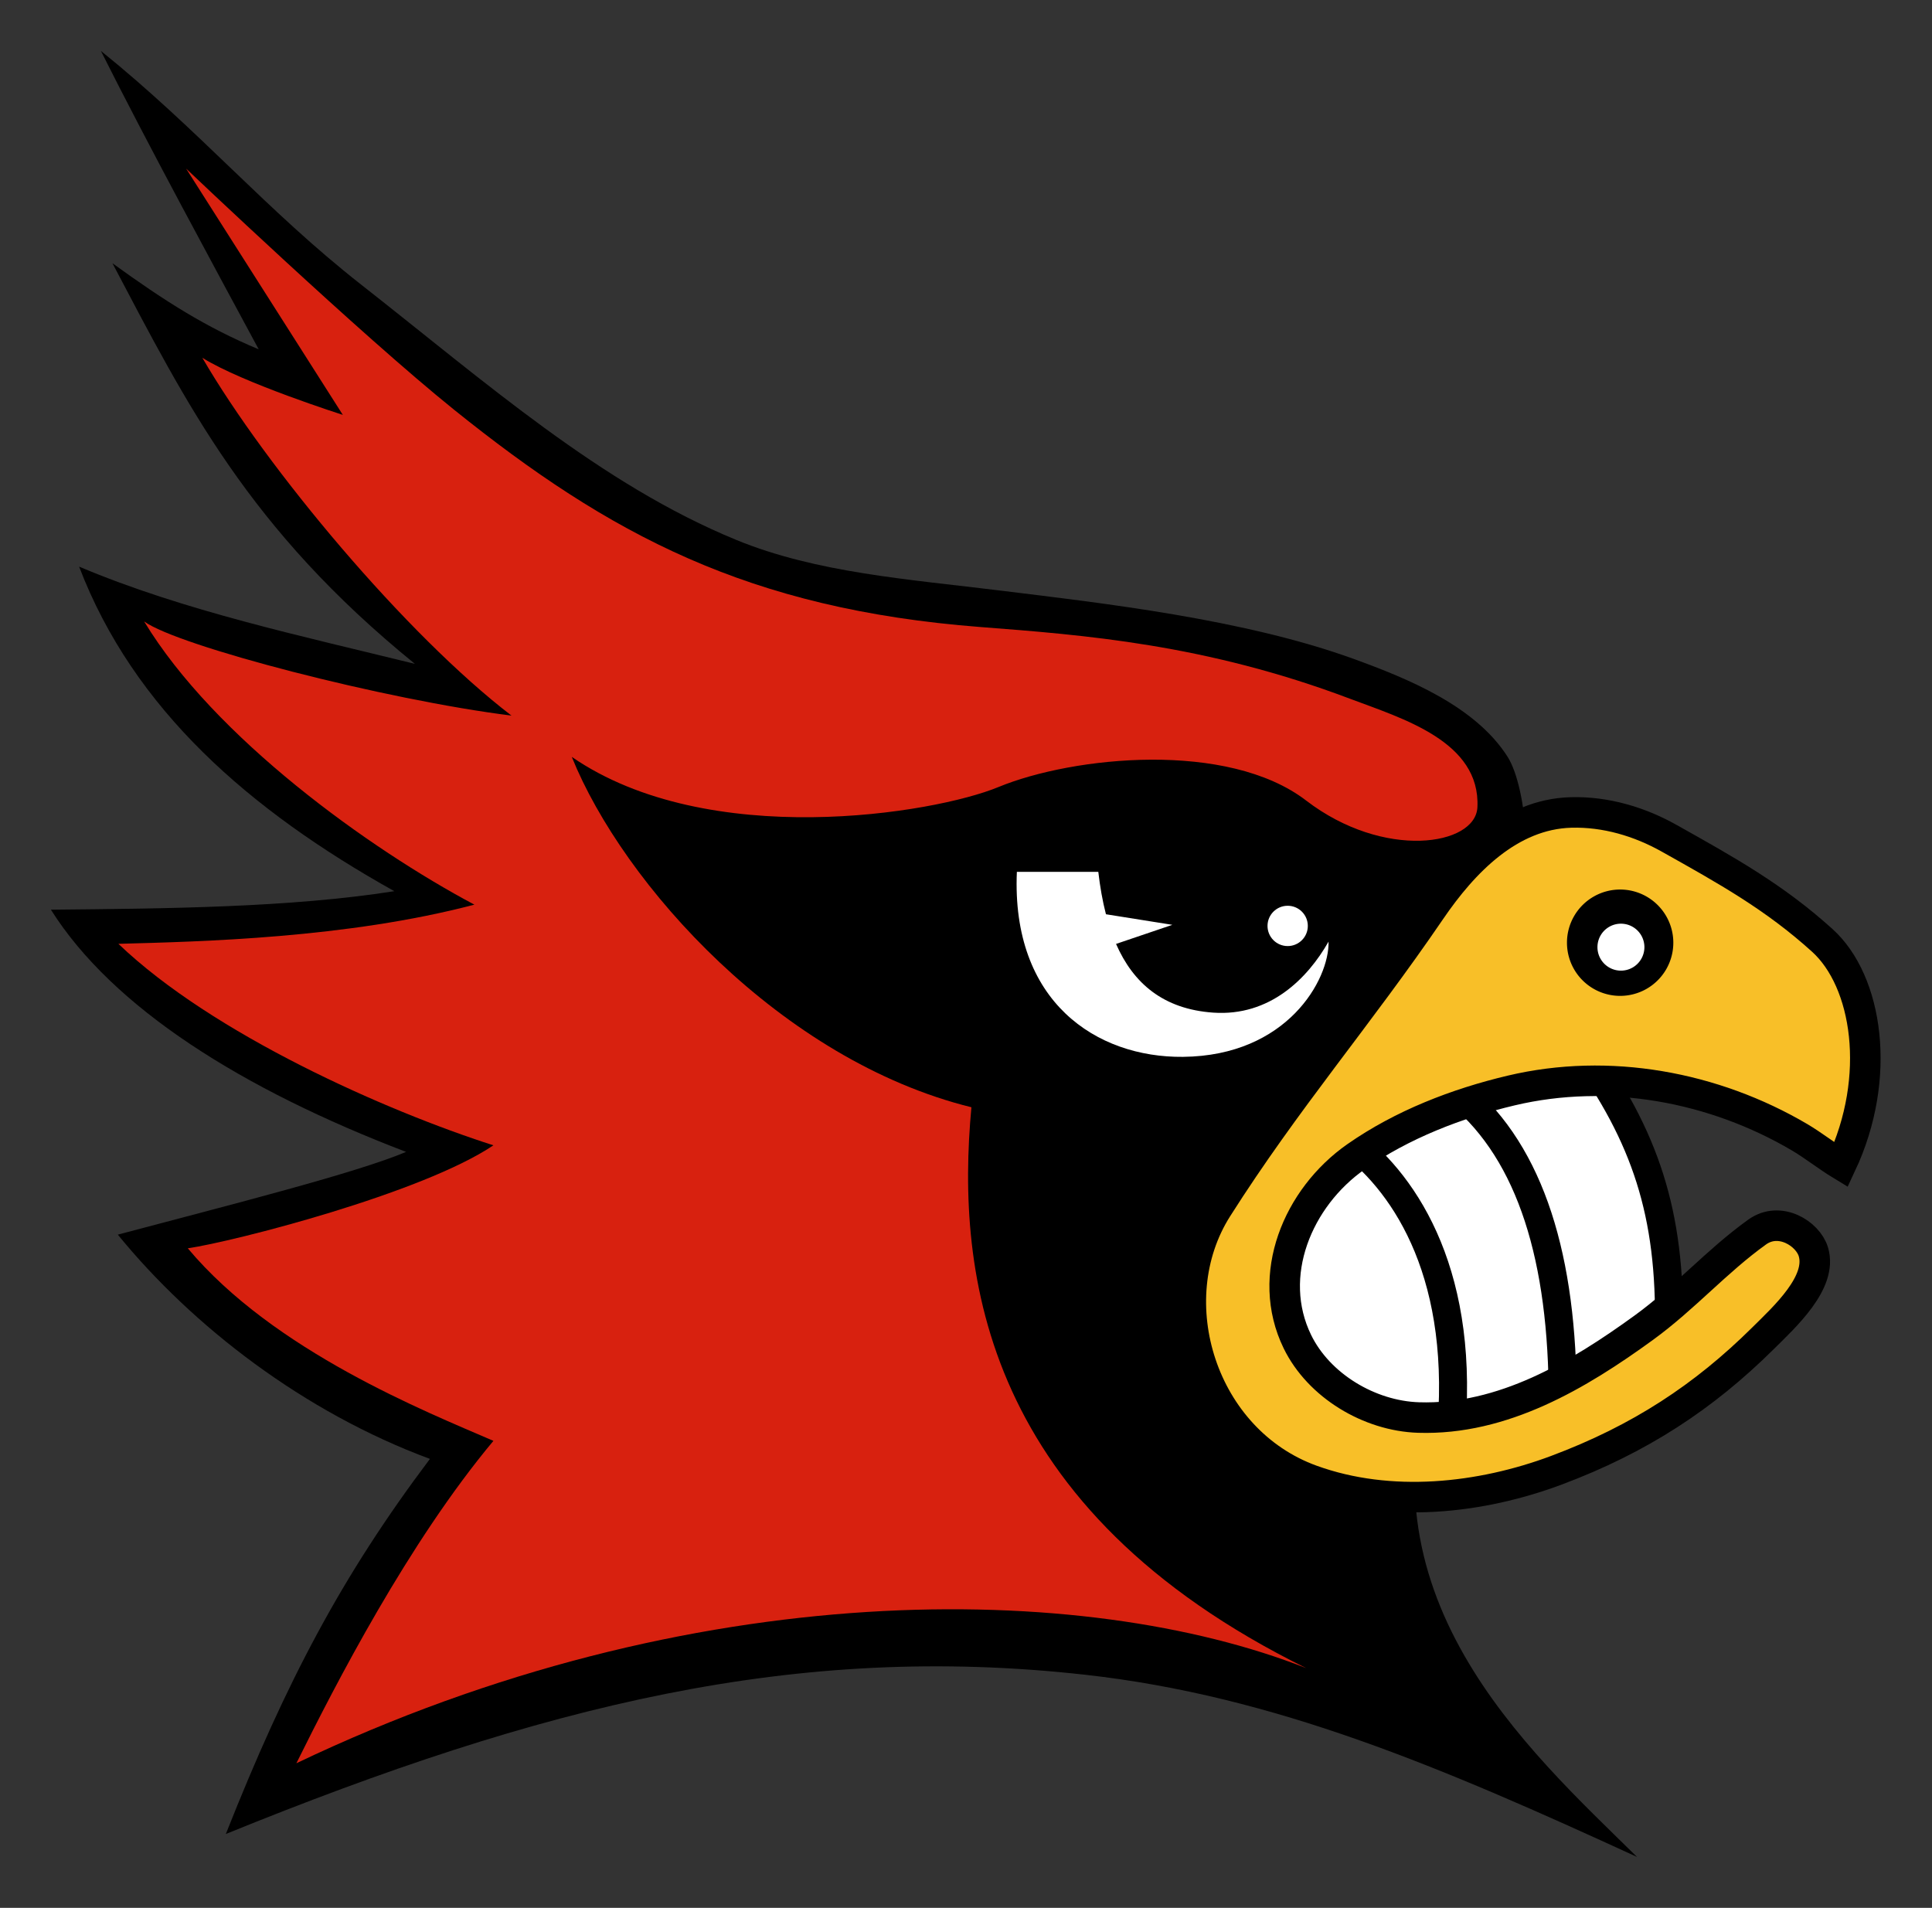 <?xml version="1.0" encoding="UTF-8" standalone="no"?>
<!-- Created with Inkscape (http://www.inkscape.org/) -->

<svg
   xmlns:dc="http://purl.org/dc/elements/1.1/"
   xmlns:cc="http://creativecommons.org/ns#"
   xmlns:rdf="http://www.w3.org/1999/02/22-rdf-syntax-ns#"
   xmlns:svg="http://www.w3.org/2000/svg"
   xmlns="http://www.w3.org/2000/svg"
   xmlns:sodipodi="http://sodipodi.sourceforge.net/DTD/sodipodi-0.dtd"
   xmlns:inkscape="http://www.inkscape.org/namespaces/inkscape"
   width="759.13"
   height="749.658"
   id="svg4124"
   version="1.1"
   inkscape:version="0.48.1 r9760"
   sodipodi:docname="Assindia.svg">
  <rect width="100%" height="100%" fill="#333333" stroke="none"/>
  <defs
     id="defs4126" />
  <sodipodi:namedview
     id="base"
     pagecolor="#ffffff"
     bordercolor="#666666"
     borderopacity="1"
     inkscape:pageopacity="0"
     inkscape:pageshadow="2"
     inkscape:zoom="0.49497475"
     inkscape:cx="375.74278"
     inkscape:cy="266.47787"
     inkscape:document-units="px"
     inkscape:current-layer="layer1"
     showgrid="false"
     fit-margin-top="20"
     fit-margin-left="20"
     fit-margin-right="20"
     fit-margin-bottom="20"
     inkscape:window-width="1280"
     inkscape:window-height="996"
     inkscape:window-x="0"
     inkscape:window-y="0"
     inkscape:window-maximized="1" />
  <g
     inkscape:label="Ebene 1"
     inkscape:groupmode="layer"
     id="layer1"
     transform="translate(-454.821,-111.819)">
    <g
       transform="translate(903.374,1439.497)"
       id="g4093">
      <path
         sodipodi:nodetypes="ccccccccccscccssssscc"
         inkscape:connector-curvature="0"
         id="path4061"
         d="m -346.896,-1190.42 c -20.644,-8.597 -36.682,-18.778 -57.478,-33.819 29.335,55.628 53.386,104.244 118.85,157.42 -44.477,-10.979 -90.59,-20.757 -131.942,-38.203 21.473,56.191 66.99,95.751 123.848,127.522 -41.108,6.463 -89.727,6.835 -134.935,7.269 24.333,38.624 75.178,70.563 139.563,95.173 -19.745,8.316 -67.869,20.454 -113.275,32.511 29.488,36.136 73.116,69.765 122.641,88.122 -34.363,45.649 -56.297,87.027 -80.194,147.385 124.654,-50.679 223.804,-75.283 337.591,-62.577 74.55,8.325 140.025,36.264 216.9,71.596 -43.096,-42.426 -111.921,-103.364 -78.557,-197.058 3.815,-60.389 1.668,-81.338 26.902,-173.953 12.323,-8.723 8.528,-49.103 0.821,-61.244 -12.698,-20.005 -39.305,-30.764 -60.208,-38.385 -43.452,-15.844 -99.825,-22.109 -138.708,-26.91 -36.561,-4.515 -72.588,-7 -104.093,-19.92 -53.272,-21.847 -98.525,-61.964 -147.405,-100.291 -37.364,-29.298 -63.751,-60.797 -102.34,-91.897 18.875,37.625 44.847,85.389 62.017,117.258 z"
         style="fill:#000000;fill-opacity:1;stroke:none" />
      <path
         sodipodi:nodetypes="ccccccccccccccssssssc"
         inkscape:connector-curvature="0"
         id="path4014"
         d="m -375.423,-1261.423 61.581,96.77 c 0,0 -39.368,-12.536 -55.203,-22.433 25.292,43.547 80.181,108.974 121.465,140.59 -49.767,-6.212 -131.142,-27.325 -144.338,-37.002 27.711,45.746 88.412,89.292 129.759,111.285 -50.144,13.196 -107.326,14.515 -139.876,15.395 37.029,35.451 104.834,65.54 147.354,79.175 -28.151,18.914 -102.048,37.828 -120.082,40.467 33.869,40.467 93.691,64.22 120.082,75.656 -33.43,40.027 -61.946,95.465 -77.416,126.68 155.711,-74.337 309.663,-71.698 396.756,-37.388 -126.68,-62.46 -137.677,-154.392 -131.519,-220.371 -74.777,-18.474 -136.797,-87.533 -157.031,-137.677 53.663,36.948 142.296,22.308 167.588,11.876 29.524,-12.178 90.232,-18.307 120.962,5.278 30.513,23.418 66.576,17.82 67.299,2.639 1.233,-25.903 -29.547,-34.889 -50.144,-42.667 -56.91,-21.489 -104.624,-25.016 -145.155,-28.151 -91.26,-7.059 -145.853,-36.364 -206.735,-85.333 -36.809,-29.607 -105.347,-94.79 -105.347,-94.79 z"
         style="fill:#d8210f;fill-opacity:1;stroke:none" />
      <path
         inkscape:connector-curvature="0"
         d="m 65.32,-963.856 c 0,4.373 -3.545,7.918 -7.918,7.918 -4.373,0 -7.918,-3.545 -7.918,-7.918 0,-4.373 3.545,-7.918 7.918,-7.918 4.373,0 7.918,3.545 7.918,7.918 z M -49,-985.094 c -2.222,51.098 31.305,73.025 65.281,72.688 40.908,-0.406 57.517,-30.326 57.188,-45.281 -8.247,14.515 -23.098,29.457 -45.312,27.906 -19.667,-1.373 -31.425,-11.559 -38.188,-27 l 22.125,-7.5 L -14,-968.438 c -1.346,-5.201 -2.324,-10.781 -3,-16.656 l -32,0 z"
         style="fill:#ffffff;fill-opacity:1;fill-rule:evenodd;stroke:none"
         id="path4022" />
      <g
         id="g4089">
        <path
           style="fill:#ffffff;fill-opacity:1;stroke:#000000;stroke-width:11;stroke-linecap:butt;stroke-linejoin:miter;stroke-miterlimit:4;stroke-opacity:1;stroke-dasharray:none"
           d="m 173.103,-915.394 c 24.618,34.161 35.005,64.294 34.074,110.297 -29.859,24.882 -88.986,62.477 -124.443,46.925 -35.457,-15.551 -59.096,-60.962 -39.19,-93.309 19.906,-32.347 129.559,-63.914 129.559,-63.914 z"
           id="path4077"
           inkscape:connector-curvature="0"
           sodipodi:nodetypes="ccssc" />
        <path
           style="fill:none;stroke:#000000;stroke-width:11;stroke-linecap:butt;stroke-linejoin:miter;stroke-miterlimit:4;stroke-opacity:1;stroke-dasharray:none"
           d="m 125.085,-897.707 c 28.011,23.486 40.452,64.913 40.383,120.252 -29.237,11.197 -44.166,15.551 -44.166,15.551 6.441,-63.563 -16.915,-99.8 -39.372,-116.941 17.41,-5.881 28.721,-10.714 43.155,-18.862 z"
           id="path4079"
           inkscape:connector-curvature="0"
           sodipodi:nodetypes="ccccc" />
      </g>
      <path
         sodipodi:nodetypes="sssssssssssssscsss"
         inkscape:connector-curvature="0"
         id="path4049"
         d="m 168.75,-1008.438 c -24.181,0.657 -42.359,19.633 -55.204,38.472 -28.512,41.815 -56.741,74.305 -83.828,117 -23.13,36.457 -6.196,91.214 37.058,106.867 30.896,11.181 66.397,7.294 96.212,-3.864 32.832,-12.287 58.013,-28.899 81.131,-51.799 8.585,-8.503 23.45,-22.041 19.849,-34.036 -2.153,-7.173 -13.246,-14.12 -22.097,-7.764 -16.043,11.521 -28.47,25.909 -44.478,37.539 -25.738,18.698 -55.425,36.404 -88.577,35.341 -19.321,-0.62 -39.179,-12.542 -47.598,-29.831 -12.652,-25.981 0.09,-56.599 23.095,-72.673 18.081,-12.634 39.532,-20.933 60.938,-26 38.34,-9.076 79.497,-1.519 113.31,18.379 5.13,3.019 11.194,7.727 16.289,10.818 16.262,-34.615 10.314,-72.14 -7.334,-88.132 -18.875,-17.104 -37.726,-27.56 -60.318,-40.227 -11.596,-6.501 -24.9,-10.457 -38.447,-10.089 z"
         style="fill:#f8bf28;fill-opacity:1;stroke:#000000;stroke-width:12;stroke-linecap:butt;stroke-linejoin:miter;stroke-miterlimit:4;stroke-opacity:1;stroke-dasharray:none" />
      <path
         transform="translate(0.22,-0.66)"
         d="m 208.715,-956.598 a 20.893,20.893 0 1 1 -41.787,0 20.893,20.893 0 1 1 41.787,0 z"
         sodipodi:ry="20.893471"
         sodipodi:rx="20.893471"
         sodipodi:cy="-956.59827"
         sodipodi:cx="187.8213"
         id="path4087"
         style="fill:#000000;fill-opacity:1;stroke:none"
         sodipodi:type="arc" />
      <path
         transform="matrix(1.023,0,0,1.023,-4.016,21.52)"
         d="m 197.058,-955.059 a 9.017,9.017 0 1 1 -18.034,0 9.017,9.017 0 1 1 18.034,0 z"
         sodipodi:ry="9.0171824"
         sodipodi:rx="9.0171824"
         sodipodi:cy="-955.05878"
         sodipodi:cx="188.04124"
         id="path4085"
         style="fill:#ffffff;fill-opacity:1;stroke:none"
         sodipodi:type="arc" />
    </g>
  </g>
</svg>
